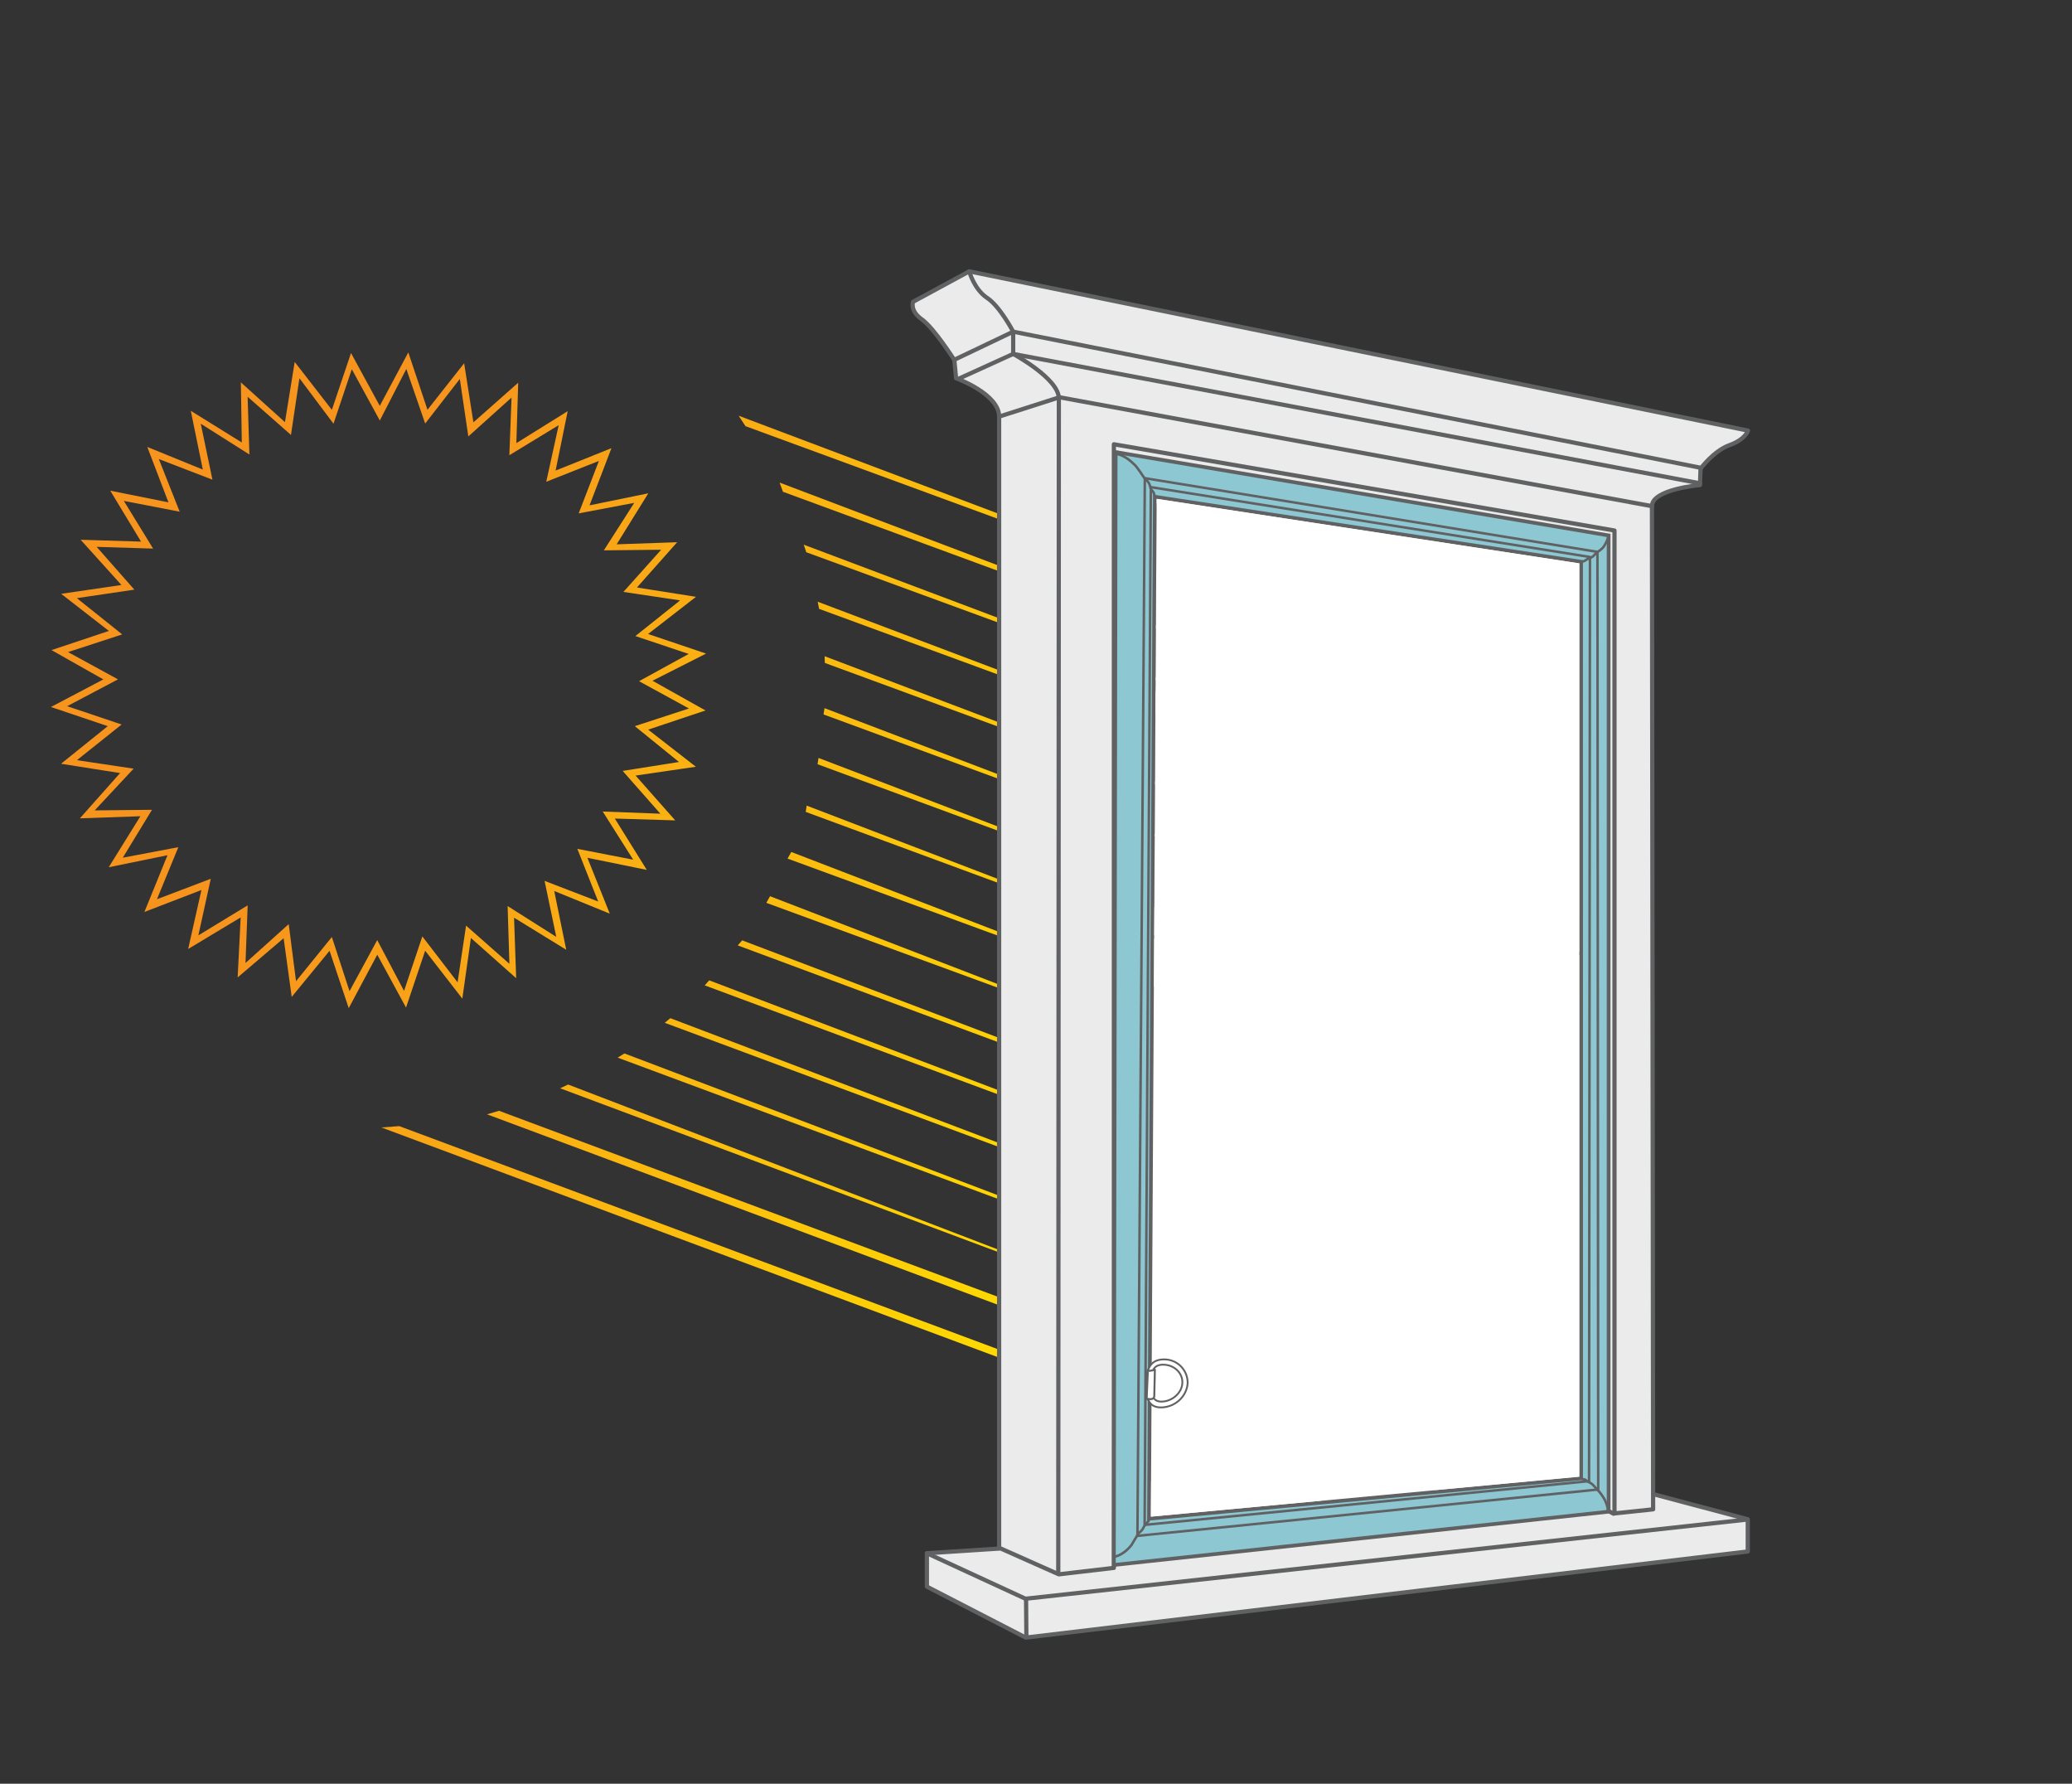<svg width="100%" height="100%" xmlns="http://www.w3.org/2000/svg" viewBox="0 0 2598 2236" fill-rule="evenodd" stroke-miterlimit="10" xmlns:v="https://vecta.io/nano"><rect x="0" y="0" width="2598" height="2236" fill="#333333" stroke="none"/><style><![CDATA[.B{stroke:#606162}.C{stroke-linejoin:round}.D{fill-rule:nonzero}.E{stroke-width:1.27}.F{stroke-linecap:round}.G{stroke-width:2.54}]]></style><g transform="matrix(4.167 0 0 4.167 -170.331 -269.097)"><g class="D"><path d="M.23-.003h.634L.862.003H.238z" fill="url(#A)" transform="matrix(352.156 131.262 131.262 -352.156 106.822 368.556)"/><path d="M.362-.001l.471-.003L.36.004z" fill="url(#B)" transform="matrix(353.583 127.366 127.366 -353.583 161.204 217.549)"/><path d="M.375-.001l.439-.003-.44.008z" fill="url(#C)" transform="matrix(353.583 127.366 127.366 -353.583 156.218 231.388)"/><path d="M.343-.001l.508-.003L.34.004z" fill="url(#D)" transform="matrix(353.583 127.366 127.366 -353.583 166.191 203.704)"/><path d="M.384-.001l.412-.003-.413.008z" fill="url(#E)" transform="matrix(353.583 127.366 127.366 -353.583 151.235 245.222)"/><path d="M.318-.001L.87-.004.314.004z" fill="url(#F)" transform="matrix(353.583 127.366 127.366 -353.583 171.18 189.853)"/><path d="M.383-.002l.358-.002-.357.008z" fill="url(#G)" transform="matrix(353.583 127.366 127.366 -353.583 136.297 286.694)"/><path d="M.238-.001l.668-.004-.676.01z" fill="url(#H)" transform="matrix(353.583 127.366 127.366 -353.583 181.172 162.115)"/><path d="M.388-.001l.39-.003-.391.008z" fill="url(#I)" transform="matrix(353.583 127.366 127.366 -353.583 146.254 259.05)"/><path d="M.387-.002l.372-.002-.371.008z" fill="url(#J)" transform="matrix(353.583 127.366 127.366 -353.583 141.274 272.875)"/><path d="M.313.001l.709-.007-.705.012z" fill="url(#K)" transform="matrix(353.583 127.366 127.366 -353.583 115.929 343.236)"/><path d="M.373.001l.704-.007-.702.012z" fill="url(#L)" transform="matrix(353.583 127.366 127.366 -353.583 130.845 301.828)"/><path d="M.339.001l.701-.007-.698.012z" fill="url(#M)" transform="matrix(353.583 127.366 127.366 -353.583 120.897 329.444)"/><path d="M.359.001l.7-.007-.698.012z" fill="url(#N)" transform="matrix(353.583 127.366 127.366 -353.583 125.869 315.642)"/><path d="M.278.001l.586-.007-.581.012z" fill="url(#O)" transform="matrix(353.583 127.366 127.366 -353.583 111.002 356.916)"/><path d="M.284-.001l.604-.004-.609.01z" fill="url(#P)" transform="matrix(353.583 127.366 127.366 -353.583 176.174 175.99)"/><path d="M.154-.003h.724L.876.003H.167z" fill="url(#Q)" transform="matrix(352.177 131.206 131.206 -352.177 101.8 382.494)"/><path d="M-.078.191l-.041.026.009-.048-.044.018.017-.045-.047.01.025-.041-.048.002.031-.036L-.223.07-.186.04-.232.025-.189.002-.232-.021l.046-.015-.038-.03.047-.008-.032-.035.048.001-.025-.041.047.009-.018-.045.045.018-.01-.047.041.025-.002-.049.037.032.006-.048.031.038.014-.046.024.042.022-.042.016.045.03-.038.007.048.036-.032-.001.048.041-.026-.01.048.045-.018-.018.045.048-.01-.025.041.048-.002-.032.036.048.007-.038.03.046.015-.042.023.043.023-.046.015.038.03-.048.008.033.035L.221.108.247.149.2.14.218.185.173.167l.01.047L.142.189.143.238.107.206.1.254.07.216.055.262.032.22.009.262-.006.217l-.03.038-.007-.048-.036.032.001-.048zm.004.036l.035-.031.006.046.029-.036.014.043.022-.041.022.041.014-.044.029.036.006-.046.034.03L.136.18.175.203.165.159.208.175.191.133.236.142.212.103.257.104.227.07.272.063.236.035.279.02.239-.002l.04-.022-.044-.014.036-.028-.045-.007.03-.034-.046.001.024-.039-.045.01.017-.043-.043.017.009-.045-.039.025.001-.046L.1-.196.093-.242.065-.206.05-.249.029-.208.007-.249l-.014.044-.029-.036-.006.046-.035-.03.002.045-.039-.023.009.044-.043-.016.018.042-.045-.009.024.039-.046-.001.031.034-.045.007.036.028-.044.015.041.022-.04.022.043.014-.035.028.045.007-.03.034.046-.001-.024.039.045-.01-.017.043.043-.017-.009.045.038-.025-.001.046z" fill="url(#R)" transform="matrix(353.583 127.366 127.366 -353.583 143.988 265.343)"/><g class="B E"><path d="M388.026 507.18l118.038-9.514.352-135.126 7.047.176-.352 140.764-124.909 10.218-.176-6.518z" fill="#939598"/><path d="M476.114 340.694l.176-51.267 33.826 3.171.176 49.858-34.178-1.762zm33.473 159.263l-121.913 9.866.352-147.812 121.914 3.347-.353 134.599zM383.446 279.561l40.696 4.052-.176 54.614-40.52-1.585v-57.081zm0-63.776l41.401 6.343-.352 53.733-41.226-4.404.177-55.672zm85.445 72.761l.352 51.972-38.23-1.938v-54.086l37.878 4.052zm.176-59.9v52.5l-38.054-4.052-.176-54.085 38.23 5.637zm40.697 6.342l-.177 50.739-33.649-3.523-.176-52.325 34.002 5.109zm28.54 279.063l-.352-297.209c0-5.109 14.446-6.342 14.446-6.342l.176-4.933s3.876-5.285 8.633-7.047c4.933-1.762 5.637-4.404 5.637-4.404l-234.313-47.904-16.913 9.161s-1.057 2.643 2.643 5.286 9.777 12.246 9.777 12.246l.529 5.461s12.949 4.667 12.949 11.538v340.531l-21.732 1.41v10.042l29.742 15.332 217.256-25.903v-9.69l-28.478-7.575z" fill="#ebebeb" class="C"/></g></g><g fill="none" class="B"><g class="F C"><path d="M319.784 531.844l29.66 13.685 217.037-23.812" class="E"/><path d="M-5.652-5.699H5.746" transform="matrix(.008 1 1 -.008 355.366 551.134)" class="E"/><path d="M341.516 530.2l17.97 7.987 16.56-1.938V198.231l150.631 25.947v295.686l11.627-1.233v-4.581M359.31 538.011l.176-353.568c0-5.99-13.741-13.39-13.741-13.39v-6.694s-4.053-7.752-7.928-10.219c-3.876-2.642-5.286-7.928-5.286-7.928" class="E"/><path d="M341.516 189.904l18.146-5.814 178.29 32.753m-208.68-38.301l16.473-7.49 206.654 38.919m-224.184-37.242l17.53-8.37 207.016 40.965" class="E"/><path d="M376.046 345.979l146.754 5.638-.352 165.957-146.402 15.151"/></g><path d="M518.573 351.617v-124.38l-142.526-22.551" class="G"/><path d="M-4.125 1.037H.261" transform="matrix(-.881 -.473 -.473 .881 523.256 517.082)" class="C E F"/></g><g class="D B"><path d="M439.646 516.869s.176 1.762 10.042.705l18.675-1.938c2.995-.353 2.995-1.233 2.995-1.233l.176-4.229s.176.529-2.291.705l-20.612 1.762c-5.638.704-9.161 0-9.161 0l.176 4.228z" fill="#606162" class="C G"/><path d="M516.635 509.294L386.617 521.45l1.762-307.427 128.256 19.556v275.715zm-140.06-307.603l-.528 327.511v6.166l148.868-16.032V225.651l-147.987-25.017-.353 1.057z" fill="#8cc7d2" stroke-width="1.12"/></g><g stroke-width=".75" fill="none" class="B"><path d="M-90.536-222.156h312.188L207.684-88.515-70.317-89.908-90.536-222.156z" transform="matrix(-.006 1 1 .006 608.787 302.993)" class="C"/><path d="M-91.565-227.265h318.181L211.702-88.718l-282.05-2.206-21.217-136.341z" transform="matrix(-.007 1 1 .007 611.984 301.584)"/><path d="M388.379 213.847s-.176-.352-.352-1.057c-.176-.352-.881-1.057-.881-1.057s-.176-1.057-.529-1.762c-.528-.881-1.409-1.585-1.409-1.585s-2.29-3.524-2.995-4.053c-2.467-2.466-4.405-2.994-5.109-3.171m147.811 24.665s-.352 1.586-1.586 3.347c-.528.705-1.938 1.586-1.938 1.586l-1.233 1.233c-.704.529-1.233.529-1.233.529l-1.12.702c-.528.353-1.17.355-1.17.355" class="C F"/><path d="M516.635 509.294a2.35 2.35 0 0 0 1.121.366c.529.352.747.574.747.574s1.127.469 1.656.998a36.31 36.31 0 0 1 1.419 1.576s.871.714 2.104 2.828c1.057 2.115 1.089 3.716 1.089 3.716"/><path d="M386.617 521.098s.176.529-.176 1.057c-.176.352-.881.881-.881.881l-.881 1.585c-.352.529-1.233 1.234-1.233 1.234l-2.114 3.523c-2.643 3.348-5.286 3.524-5.286 3.524" class="C F"/></g><use href="#S" fill="#fff" class="D"/><g class="B"><use href="#T" fill="none" stroke-width=".55"/><use href="#U" stroke-width=".59" fill="#fff" class="D"/></g><path d="M388.912 214.629l127.198 19.426-.013 274.771-128.922 12.008 1.736-306.206z" fill="#fff" class="D"/><use href="#S" fill="#fff" class="D"/><g class="B"><use href="#T" fill="none" stroke-width=".55"/><use href="#U" fill="#fff" stroke-width=".59" class="D"/></g></g><defs><linearGradient id="A" x1="0" y1="0" x2="1" y2="0" gradientTransform="matrix(1,0.011,0.011,-1,3.33263e-05,-0.006)" href="#V"><stop offset="0" stop-color="#f7941d"/><stop offset=".71" stop-color="#fd0"/></linearGradient><linearGradient id="B" x1="0" y1="0" x2="1" y2="0" gradientTransform="matrix(1,5.55112e-17,5.55112e-17,-1,0,8.20052e-07)" href="#V"><stop offset="0" stop-color="#f7941d"/><stop offset=".71" stop-color="#fd0"/></linearGradient><linearGradient id="C" x1="0" y1="0" x2="1" y2="0" gradientTransform="matrix(1,5.55112e-17,5.55112e-17,-1,0,1.39298e-06)" href="#V"><stop offset="0" stop-color="#f7941d"/><stop offset=".71" stop-color="#fd0"/></linearGradient><linearGradient id="D" x1="0" y1="0" x2="1" y2="0" gradientTransform="matrix(1,5.55112e-17,5.55112e-17,-1,0,-9.19665e-07)" href="#V"><stop offset="0" stop-color="#f7941d"/><stop offset=".71" stop-color="#fd0"/></linearGradient><linearGradient id="E" x1="0" y1="0" x2="1" y2="0" gradientTransform="matrix(1,5.55112e-17,5.55112e-17,-1,0,6.10877e-07)" href="#V"><stop offset="0" stop-color="#f7941d"/><stop offset=".71" stop-color="#fd0"/></linearGradient><linearGradient id="F" x1="0" y1="0" x2="1" y2="0" gradientTransform="matrix(1,5.55112e-17,5.55112e-17,-1,0,1.8386e-06)" href="#V"><stop offset="0" stop-color="#f7941d"/><stop offset=".71" stop-color="#fd0"/></linearGradient><linearGradient id="G" x1="0" y1="0" x2="1" y2="0" gradientTransform="matrix(1,5.55112e-17,5.55112e-17,-1,0,1.99909e-07)" href="#V"><stop offset="0" stop-color="#f7941d"/><stop offset=".71" stop-color="#fd0"/></linearGradient><linearGradient id="H" x1="0" y1="0" x2="1" y2="0" gradientTransform="matrix(1,5.55112e-17,5.55112e-17,-1,0,6.59507e-07)" href="#V"><stop offset="0" stop-color="#f7941d"/><stop offset=".71" stop-color="#fd0"/></linearGradient><linearGradient id="I" x1="0" y1="0" x2="1" y2="0" gradientTransform="matrix(1,5.55112e-17,5.55112e-17,-1,0,2.33114e-07)" href="#V"><stop offset="0" stop-color="#f7941d"/><stop offset=".71" stop-color="#fd0"/></linearGradient><linearGradient id="J" x1="0" y1="0" x2="1" y2="0" gradientTransform="matrix(1,5.55112e-17,5.55112e-17,-1,0,8.21827e-07)" href="#V"><stop offset="0" stop-color="#f7941d"/><stop offset=".71" stop-color="#fd0"/></linearGradient><linearGradient id="K" x1="0" y1="0" x2="1" y2="0" gradientTransform="matrix(1,5.55112e-17,5.55112e-17,-1,0,2.79165e-06)" href="#V"><stop offset="0" stop-color="#f7941d"/><stop offset=".71" stop-color="#fd0"/></linearGradient><linearGradient id="L" x1="0" y1="0" x2="1" y2="0" gradientTransform="matrix(1,5.55112e-17,5.55112e-17,-1,0,2.71577e-06)" href="#V"><stop offset="0" stop-color="#f7941d"/><stop offset=".71" stop-color="#fd0"/></linearGradient><linearGradient id="M" x1="0" y1="0" x2="1" y2="0" gradientTransform="matrix(1,5.55112e-17,5.55112e-17,-1,0,2.09915e-06)" href="#V"><stop offset="0" stop-color="#f7941d"/><stop offset=".71" stop-color="#fd0"/></linearGradient><linearGradient id="N" x1="0" y1="0" x2="1" y2="0" gradientTransform="matrix(1,5.55112e-17,5.55112e-17,-1,0,5.4259e-06)" href="#V"><stop offset="0" stop-color="#f7941d"/><stop offset=".71" stop-color="#fd0"/></linearGradient><linearGradient id="O" x1="0" y1="0" x2="1" y2="0" gradientTransform="matrix(1,5.55112e-17,5.55112e-17,-1,0,-9.83795e-07)" href="#V"><stop offset="0" stop-color="#f7941d"/><stop offset=".71" stop-color="#fd0"/></linearGradient><linearGradient id="P" x1="0" y1="0" x2="1" y2="0" gradientTransform="matrix(1,5.55112e-17,5.55112e-17,-1,0,-1.28621e-06)" href="#V"><stop offset="0" stop-color="#f7941d"/><stop offset=".71" stop-color="#fd0"/></linearGradient><linearGradient id="Q" x1="0" y1="0" x2="1" y2="0" gradientTransform="matrix(1,0.011,0.011,-1,3.05533e-05,-0.006)" href="#V"><stop offset="0" stop-color="#f7941d"/><stop offset=".71" stop-color="#fd0"/></linearGradient><linearGradient id="R" x1="0" y1="0" x2="1" y2="0" gradientTransform="matrix(1,5.55112e-17,5.55112e-17,-1,0,5.60675e-07)" href="#V"><stop offset="0" stop-color="#f7941d"/><stop offset=".71" stop-color="#fd0"/></linearGradient><path id="S" d="M396.659 480.401c0 2.995-2.819 5.638-5.99 5.814s-3.347-2.29-3.347-5.462c0-2.995.176-5.637 3.523-5.637 3.171 0 5.814 2.29 5.814 5.285m-5.814-6.871c-4.228.176-4.933 3.347-5.109 7.399 0 3.876.529 7.224 4.757 7.047s7.575-3.523 7.752-7.399c0-4.052-3.348-7.223-7.4-7.047"/><path id="T" d="M396.659 480.401c0 2.995-2.819 5.638-5.99 5.814s-3.347-2.29-3.347-5.462c0-2.995.176-5.637 3.523-5.637 3.171 0 5.814 2.29 5.814 5.285zm-5.814-6.871c-4.228.176-4.933 3.347-5.109 7.399 0 3.876.529 7.224 4.757 7.047s7.575-3.523 7.752-7.399c0-4.052-3.348-7.223-7.4-7.047z"/><path id="U" d="M386.265 476.878l-.352 8.457s2.29.704 2.29-.881l.176-7.752c0-.353-.352.176-1.057.176-.352.176-1.057 0-1.057 0z"/><linearGradient id="V" gradientUnits="userSpaceOnUse"/></defs></svg>